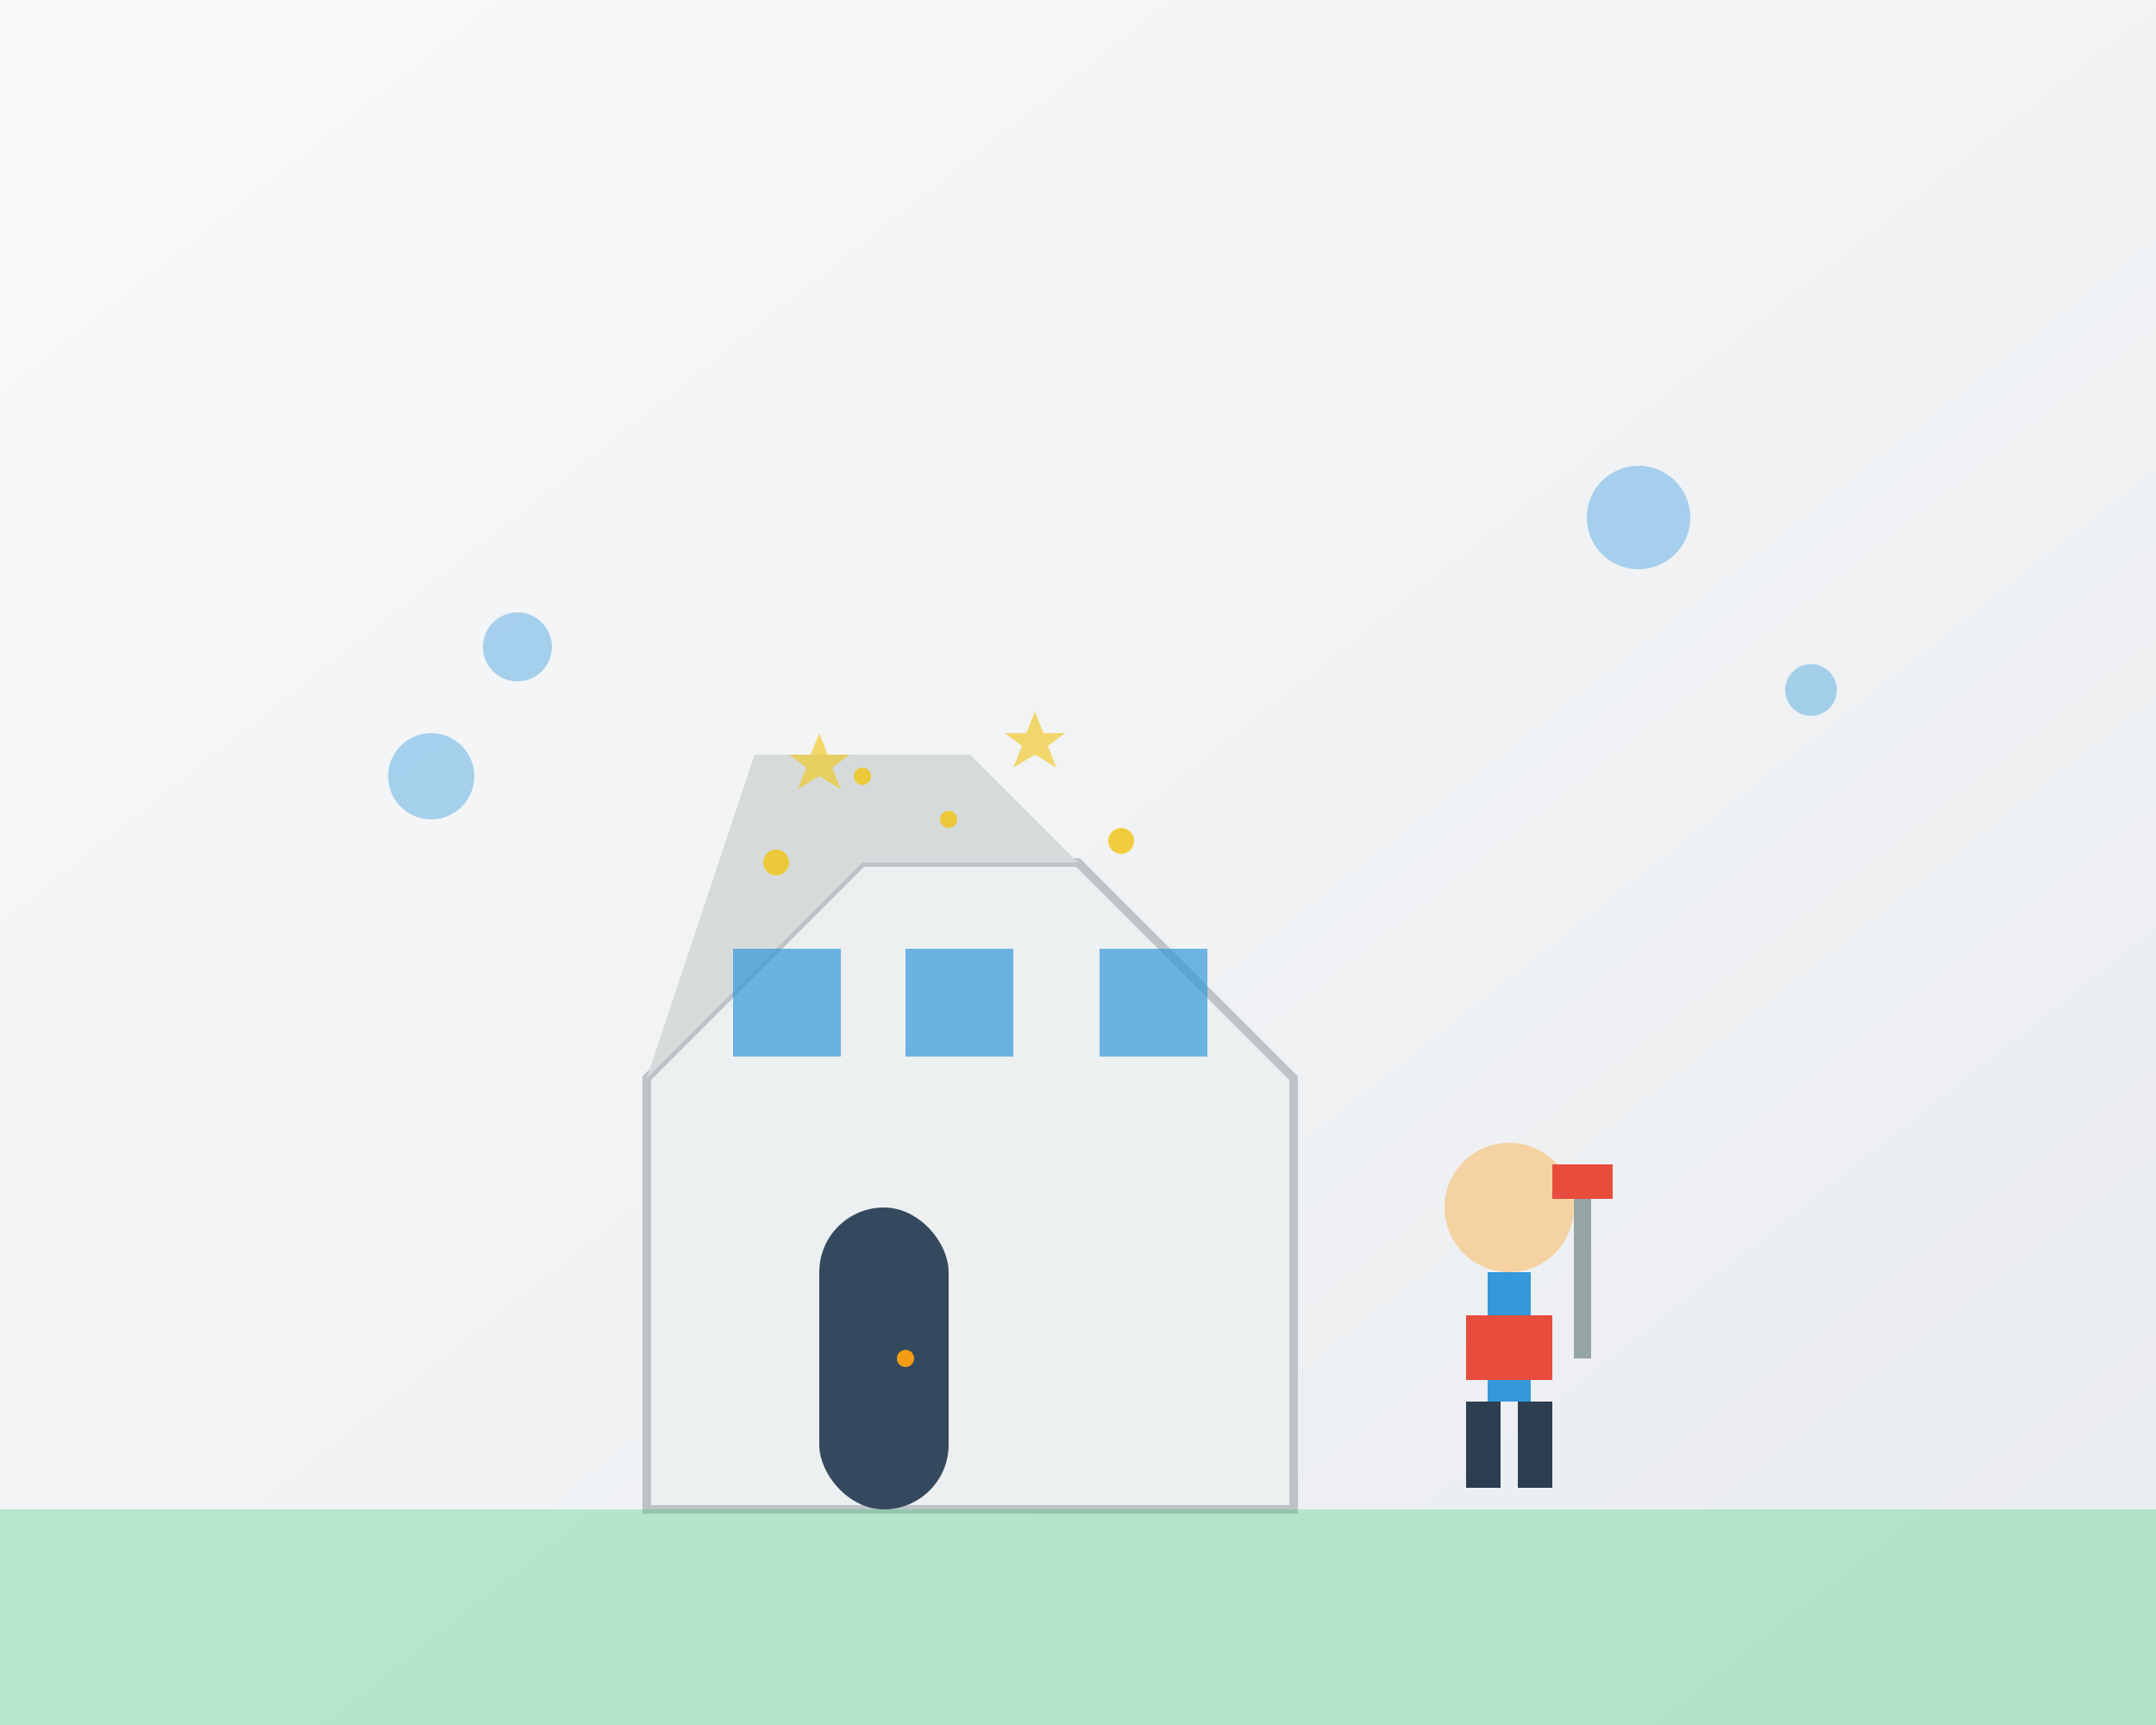 <svg width="500" height="400" viewBox="0 0 500 400" xmlns="http://www.w3.org/2000/svg">
  <rect x="0" y="0" width="500" height="400" fill="#333333" stroke="none"/>
  <defs>
    <linearGradient id="bgGradient" x1="0%" y1="0%" x2="100%" y2="100%">
      <stop offset="0%" style="stop-color:#f8f9fa;stop-opacity:1" />
      <stop offset="100%" style="stop-color:#e9ecef;stop-opacity:1" />
    </linearGradient>
    <linearGradient id="cleaningGradient" x1="0%" y1="0%" x2="100%" y2="100%">
      <stop offset="0%" style="stop-color:#3498db;stop-opacity:1" />
      <stop offset="100%" style="stop-color:#2980b9;stop-opacity:1" />
    </linearGradient>
  </defs>
  
  <!-- Background -->
  <rect width="500" height="400" fill="url(#bgGradient)"/>
  
  <!-- House silhouette -->
  <path d="M150 250 L200 200 L250 200 L300 250 L300 350 L150 350 Z" fill="#ecf0f1" stroke="#bdc3c7" stroke-width="2"/>
  <path d="M150 250 L200 200 L250 200 L225 175 L175 175 Z" fill="#d5dbdb"/>
  
  <!-- Windows -->
  <rect x="170" y="220" width="25" height="25" fill="#3498db" opacity="0.7"/>
  <rect x="210" y="220" width="25" height="25" fill="#3498db" opacity="0.7"/>
  <rect x="255" y="220" width="25" height="25" fill="#3498db" opacity="0.7"/>
  
  <!-- Door -->
  <rect x="190" y="280" width="30" height="70" fill="#34495e" rx="15"/>
  <circle cx="210" cy="315" r="2" fill="#f39c12"/>
  
  <!-- Cleaning person -->
  <circle cx="350" cy="280" r="15" fill="#f4d2a2"/>
  <rect x="345" y="295" width="10" height="30" fill="#3498db"/>
  <rect x="340" y="305" width="20" height="15" fill="#e74c3c"/>
  <rect x="340" y="325" width="8" height="20" fill="#2c3e50"/>
  <rect x="352" y="325" width="8" height="20" fill="#2c3e50"/>
  
  <!-- Cleaning equipment -->
  <rect x="365" y="275" width="4" height="40" fill="#95a5a6"/>
  <rect x="360" y="270" width="14" height="8" fill="#e74c3c"/>
  
  <!-- Sparkles/cleaning effect -->
  <circle cx="180" cy="200" r="3" fill="#f1c40f" opacity="0.8"/>
  <circle cx="220" cy="190" r="2" fill="#f1c40f" opacity="0.8"/>
  <circle cx="260" cy="195" r="3" fill="#f1c40f" opacity="0.8"/>
  <circle cx="200" cy="180" r="2" fill="#f1c40f" opacity="0.8"/>
  
  <!-- Additional sparkles -->
  <path d="M190 170 L192 175 L197 175 L193 178 L195 183 L190 180 L185 183 L187 178 L183 175 L188 175 Z" fill="#f1c40f" opacity="0.6"/>
  <path d="M240 165 L242 170 L247 170 L243 173 L245 178 L240 175 L235 178 L237 173 L233 170 L238 170 Z" fill="#f1c40f" opacity="0.6"/>
  
  <!-- Ground -->
  <rect x="0" y="350" width="500" height="50" fill="#2ecc71" opacity="0.3"/>
  
  <!-- Bubbles -->
  <circle cx="120" cy="150" r="8" fill="#85c1e9" opacity="0.7"/>
  <circle cx="380" cy="120" r="12" fill="#85c1e9" opacity="0.7"/>
  <circle cx="420" cy="160" r="6" fill="#85c1e9" opacity="0.7"/>
  <circle cx="100" cy="180" r="10" fill="#85c1e9" opacity="0.7"/>
</svg>
